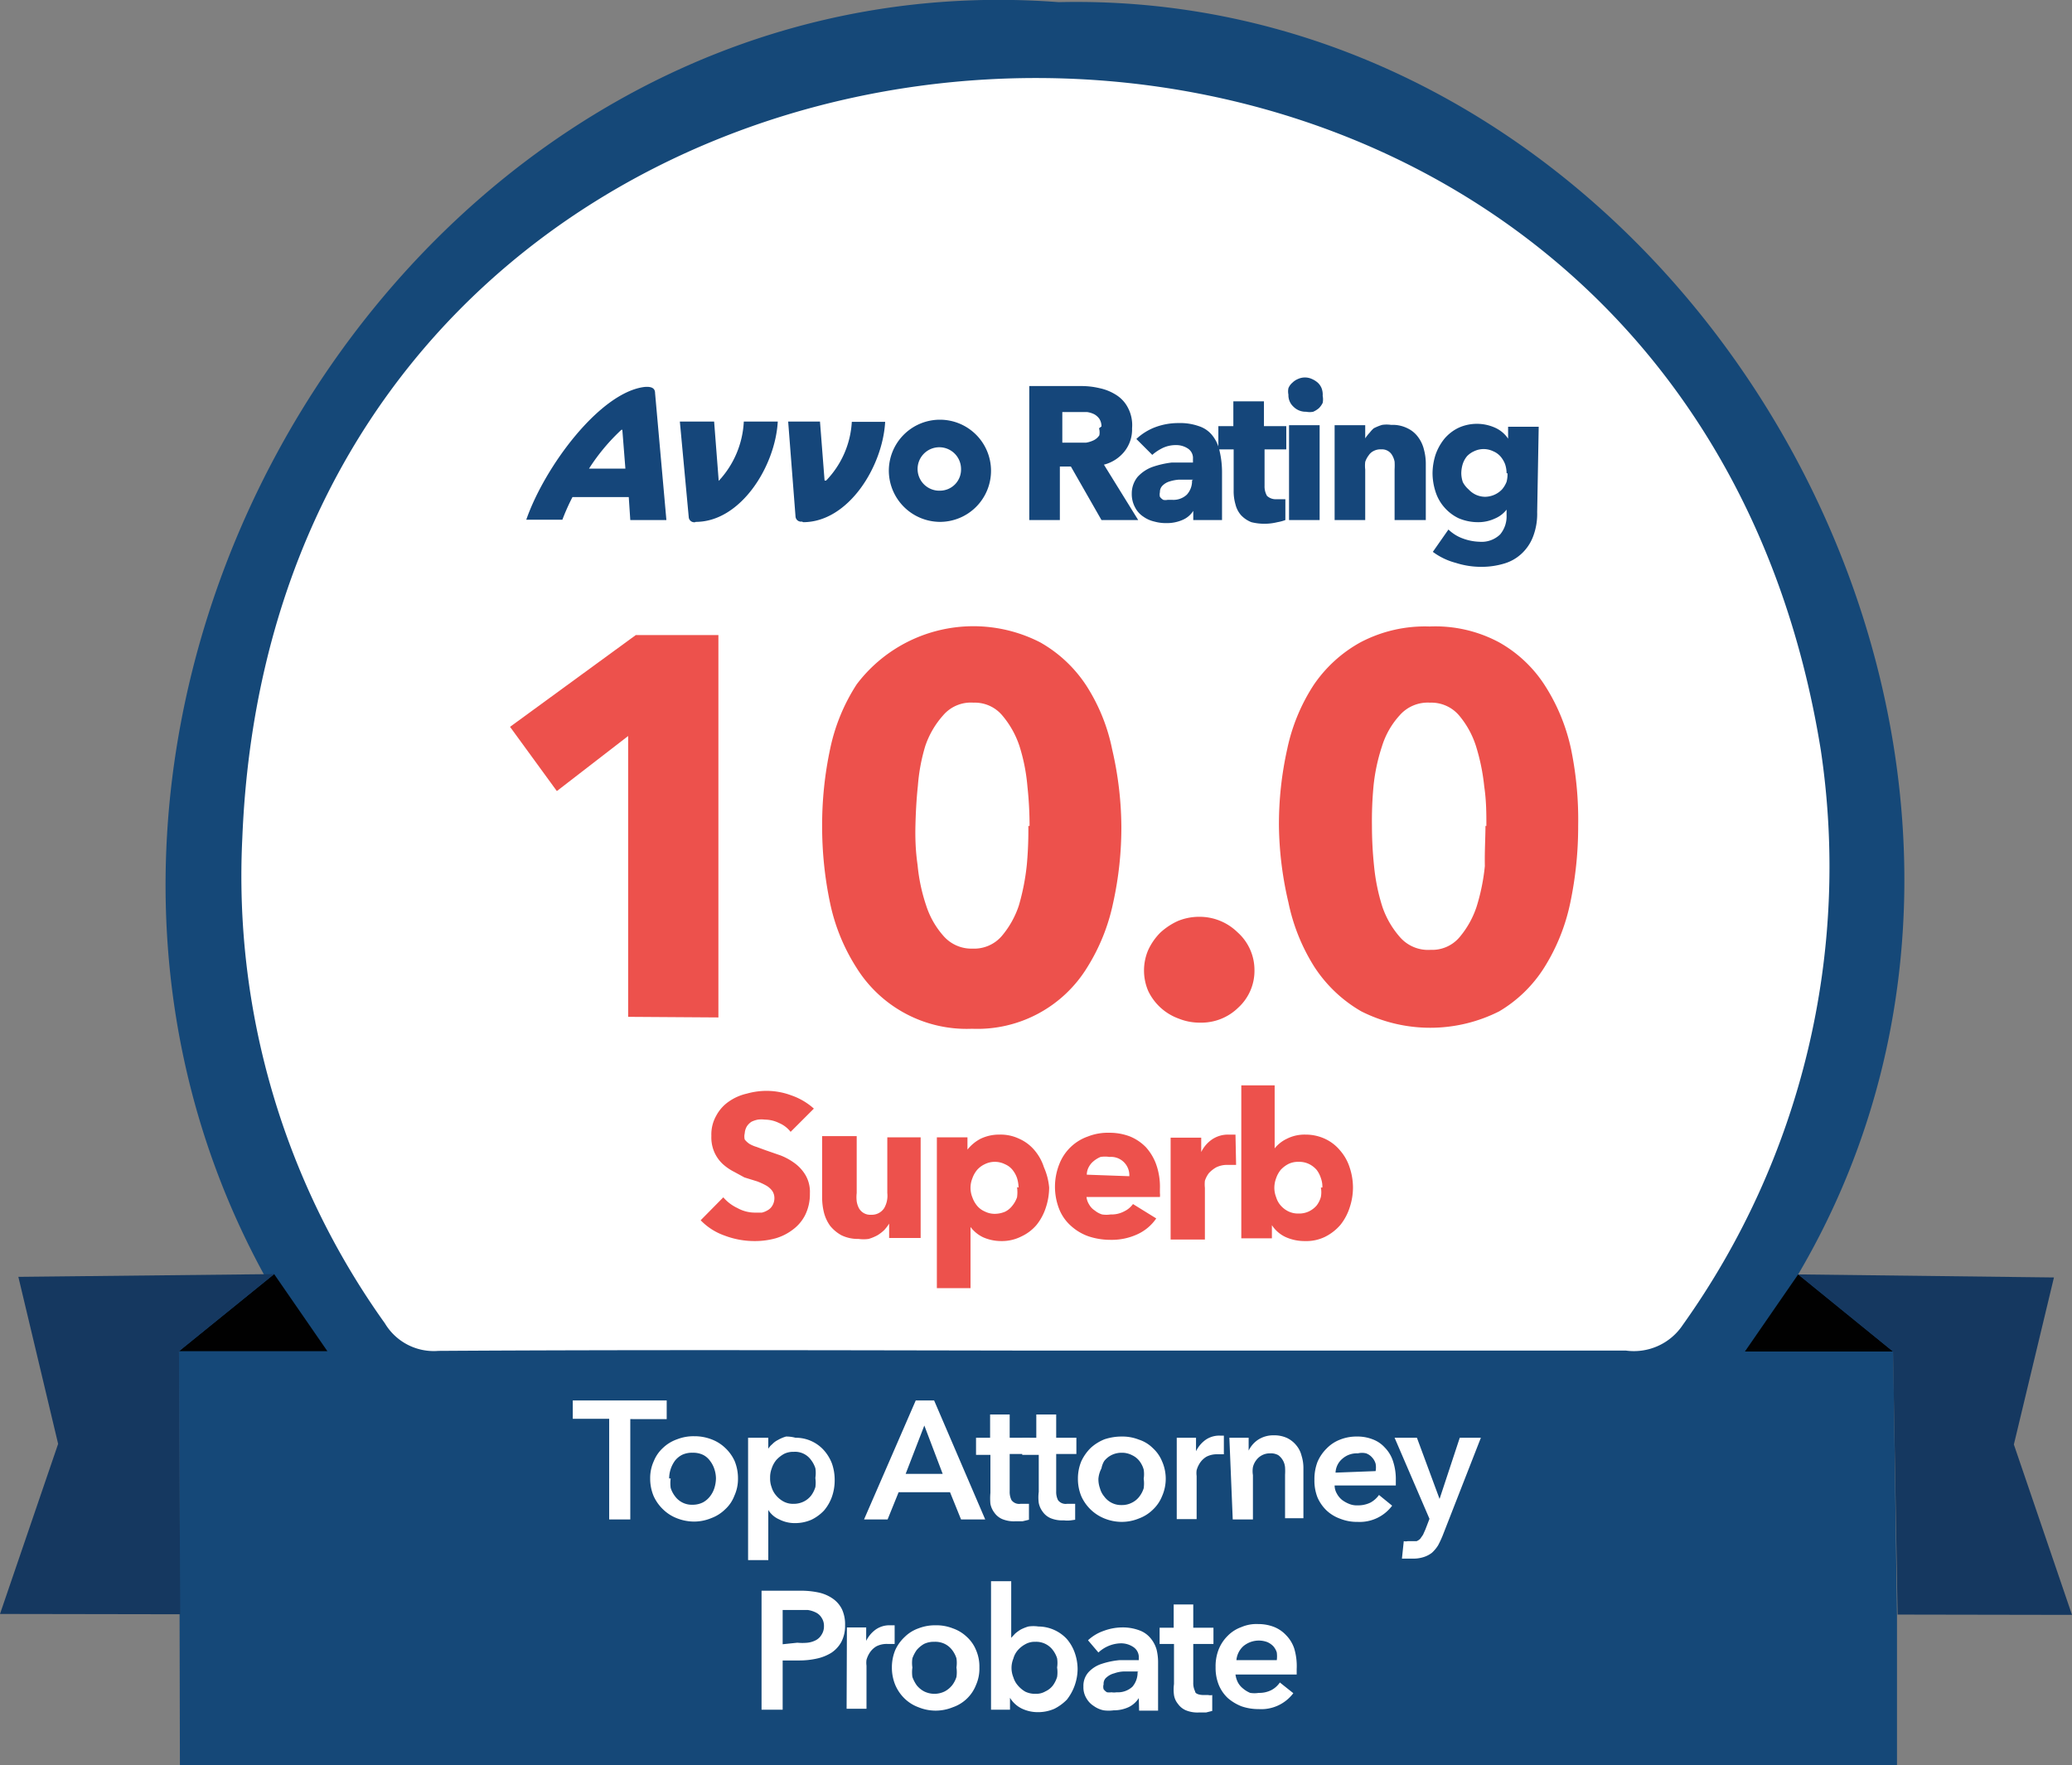 <svg xmlns="http://www.w3.org/2000/svg" viewBox="0 0 67.72 57.71"><rect x="0" y="0" width="67.72" height="57.71" fill="#808080" stroke="none"/><defs><style>.cls-1{fill:#fff;}.cls-2{fill:#154878;}.cls-3{fill:#15467a;}.cls-4{isolation:isolate;}.cls-5{fill:#ed514c;}.cls-6{fill:#010101;}.cls-7{fill:#153860;}</style></defs><g id="Layer_2" data-name="Layer 2"><g id="js-avvo-badge-client-choice-2018"><circle class="cls-1" cx="33.92" cy="28.11" r="27.1"/><g id="s7JXPE.tif"><path class="cls-2" d="M61.87,43.71,62,52.78l0,4.93-56.12,0L5.85,44.17a17,17,0,0,1,2.83-2.41C-1.45,23.38,13.3-1.54,34.6.07,55-.4,69.1,24.12,58.77,41.66m-25.1,2.49c6.49,0,13,0,19.47,0A1.92,1.92,0,0,0,55,43.31a25.79,25.79,0,0,0,4.51-18.79C54.54-6.39,9.19-4,7.92,27.39a25.13,25.13,0,0,0,4.66,15.87,1.86,1.86,0,0,0,1.75.9C20.77,44.12,27.22,44.14,33.67,44.15Z"/><path class="cls-3" d="M30.74,17.06a1.67,1.67,0,1,0-1.69-1.67,1.68,1.68,0,0,0,1.69,1.67m-8,0c1.47,0,2.6-1.82,2.68-3.28H24.31a3.06,3.06,0,0,1-.82,1.94s0,0,0,0l-.15-1.94H22.22l.29,3.12a.18.18,0,0,0,.21.17m3.53,0c1.48,0,2.6-1.82,2.68-3.28H27.84A3,3,0,0,1,27,15.71s-.05,0-.05,0l-.15-1.93H25.76L26,16.88a.18.18,0,0,0,.21.17m-5.93-3s.06,0,.06,0l.1,1.27H19.25a6.52,6.52,0,0,1,1.07-1.28m10.41,2a.71.71,0,1,1,.68-.71.69.69,0,0,1-.68.71M20.6,17h1.18l-.37-4.15c0-.17-.13-.22-.35-.2-1.45.18-3.25,2.59-3.86,4.34h1.18a7,7,0,0,1,.33-.74h1.84Z"/><g class="cls-4"><path class="cls-3" d="M36,17l-1-1.75h-.36V17h-1V12.62h1.68a2.56,2.56,0,0,1,.62.07,1.62,1.62,0,0,1,.54.22,1.07,1.07,0,0,1,.38.41A1.22,1.22,0,0,1,37,14a1.16,1.16,0,0,1-.25.76,1.26,1.26,0,0,1-.67.43L37.2,17Zm0-3.06a.46.46,0,0,0-.07-.25.5.5,0,0,0-.17-.15.78.78,0,0,0-.23-.07l-.25,0h-.56v1h.51l.27,0a.92.92,0,0,0,.25-.08.46.46,0,0,0,.18-.16A.49.49,0,0,0,35.92,14Z"/><path class="cls-3" d="M37.14,14.35a1.86,1.86,0,0,1,.63-.39,2.15,2.15,0,0,1,.75-.13,1.83,1.83,0,0,1,.66.1.92.92,0,0,1,.44.3,1.21,1.21,0,0,1,.24.51,3.07,3.07,0,0,1,.08.73V17H39V16.7h0a.77.77,0,0,1-.36.3,1.27,1.27,0,0,1-.52.1,1.39,1.39,0,0,1-.39-.05,1,1,0,0,1-.36-.16.79.79,0,0,1-.27-.3.92.92,0,0,1-.11-.46.86.86,0,0,1,.19-.54,1.23,1.23,0,0,1,.47-.32,3,3,0,0,1,.65-.15l.69,0V15a.37.37,0,0,0-.17-.34.69.69,0,0,0-.39-.11,1,1,0,0,0-.42.09,1.52,1.52,0,0,0-.35.23ZM39,15.68h-.47a1.31,1.31,0,0,0-.31.06.54.54,0,0,0-.22.13.29.29,0,0,0-.09.22.33.33,0,0,0,0,.15.35.35,0,0,0,.11.1.34.34,0,0,0,.14,0l.16,0a.64.64,0,0,0,.47-.17.66.66,0,0,0,.17-.47Z"/><path class="cls-3" d="M41.33,14.69v1.19a.62.62,0,0,0,.08.33.42.42,0,0,0,.3.11l.16,0,.14,0V17a1.38,1.38,0,0,1-.26.07,1.77,1.77,0,0,1-.85,0,.93.93,0,0,1-.34-.23.83.83,0,0,1-.18-.35,1.53,1.53,0,0,1-.06-.45V14.69h-.5v-.76h.49v-.81h1v.81h.73v.76Z"/><path class="cls-3" d="M43.23,12.94a.59.59,0,0,1,0,.23.66.66,0,0,1-.12.17.76.76,0,0,1-.19.12.59.59,0,0,1-.23,0,.56.56,0,0,1-.41-.16.51.51,0,0,1-.17-.4.52.52,0,0,1,0-.21.46.46,0,0,1,.13-.18.57.57,0,0,1,.18-.12.55.55,0,0,1,.46,0,.76.76,0,0,1,.19.12.52.52,0,0,1,.12.17A.59.59,0,0,1,43.23,12.94ZM42.13,17v-3.1h1V17Z"/><path class="cls-3" d="M45.58,17V15.34a2,2,0,0,0,0-.25.66.66,0,0,0-.08-.21.38.38,0,0,0-.36-.19.47.47,0,0,0-.24.05.41.41,0,0,0-.17.15.7.7,0,0,0-.11.21,1.07,1.07,0,0,0,0,.25V17h-1v-3.1h1v.43h0a1.25,1.25,0,0,1,.15-.19A.87.87,0,0,1,44.9,14a1.69,1.69,0,0,1,.27-.11,1,1,0,0,1,.3,0A1.07,1.07,0,0,1,46,14a.91.91,0,0,1,.35.29,1.11,1.11,0,0,1,.19.41,1.76,1.76,0,0,1,.06.46V17Z"/><path class="cls-3" d="M50.24,16.74a2.08,2.08,0,0,1-.13.79,1.48,1.48,0,0,1-.37.56,1.41,1.41,0,0,1-.57.33,2.56,2.56,0,0,1-.75.11,2.72,2.72,0,0,1-.84-.13,2.18,2.18,0,0,1-.75-.36l.51-.73a1.33,1.33,0,0,0,.49.3,1.71,1.71,0,0,0,.53.1.87.87,0,0,0,.67-.24.92.92,0,0,0,.21-.63v-.18h0a.94.94,0,0,1-.38.29,1.28,1.28,0,0,1-.56.12,1.61,1.61,0,0,1-.63-.13,1.44,1.44,0,0,1-.46-.35,1.42,1.42,0,0,1-.29-.51,2,2,0,0,1-.1-.61,2.05,2.05,0,0,1,.1-.61,1.75,1.75,0,0,1,.29-.52,1.4,1.4,0,0,1,.47-.36,1.45,1.45,0,0,1,1.18,0,1,1,0,0,1,.43.36h0v-.39h1Zm-1-1.27a.94.94,0,0,0-.05-.3.87.87,0,0,0-.15-.25.66.66,0,0,0-.24-.17.72.72,0,0,0-.62,0,.73.73,0,0,0-.23.16.77.77,0,0,0-.14.25,1.06,1.06,0,0,0-.05.31.93.93,0,0,0,.05.29A.82.82,0,0,0,48,16a.76.76,0,0,0,.23.17.74.74,0,0,0,.31.07.78.78,0,0,0,.55-.24.87.87,0,0,0,.15-.25A.94.94,0,0,0,49.27,15.47Z"/></g></g><path class="cls-5" d="M20.53,33.24V24.06l-2.33,1.8-1.53-2.1,4.11-3h2.7v12.5Z"/><path class="cls-5" d="M36.65,27a11.45,11.45,0,0,1-.27,2.52,6.44,6.44,0,0,1-.85,2.11,4.21,4.21,0,0,1-3.76,2,4.24,4.24,0,0,1-3.78-2,6.33,6.33,0,0,1-.86-2.11A12.12,12.12,0,0,1,26.87,27a11.93,11.93,0,0,1,.26-2.51A6.2,6.2,0,0,1,28,22.37,4.78,4.78,0,0,1,34,21a4.37,4.37,0,0,1,1.51,1.42,6.06,6.06,0,0,1,.84,2.08A11.45,11.45,0,0,1,36.65,27Zm-3,0a12.18,12.18,0,0,0-.07-1.29,6.05,6.05,0,0,0-.26-1.32,3,3,0,0,0-.56-1,1.17,1.17,0,0,0-.94-.42,1.19,1.19,0,0,0-1,.42,2.9,2.9,0,0,0-.58,1A6.05,6.05,0,0,0,30,25.68c-.05.47-.07.9-.08,1.29s0,.83.07,1.31a5.81,5.81,0,0,0,.28,1.32,2.78,2.78,0,0,0,.57,1,1.21,1.21,0,0,0,.95.41,1.19,1.19,0,0,0,.95-.41,3,3,0,0,0,.56-1,7.46,7.46,0,0,0,.26-1.33A12.41,12.41,0,0,0,33.61,27Z"/><path class="cls-5" d="M41,31.7a1.63,1.63,0,0,1-.53,1.24,1.72,1.72,0,0,1-1.24.49,1.82,1.82,0,0,1-.7-.13,1.77,1.77,0,0,1-1-.9,1.7,1.7,0,0,1,0-1.35,2,2,0,0,1,.39-.56,2.18,2.18,0,0,1,.57-.38,1.82,1.82,0,0,1,.7-.14,1.77,1.77,0,0,1,1.25.5A1.65,1.65,0,0,1,41,31.7Z"/><path class="cls-5" d="M51.58,27a12.09,12.09,0,0,1-.26,2.52,6.44,6.44,0,0,1-.85,2.11A4.37,4.37,0,0,1,49,33.06a5,5,0,0,1-4.51,0,4.52,4.52,0,0,1-1.53-1.45,6.32,6.32,0,0,1-.85-2.11A11.48,11.48,0,0,1,41.8,27a11.29,11.29,0,0,1,.27-2.51,6.14,6.14,0,0,1,.86-2.09A4.44,4.44,0,0,1,44.46,21a4.52,4.52,0,0,1,2.26-.52A4.41,4.41,0,0,1,49,21a4.25,4.25,0,0,1,1.5,1.42,6.28,6.28,0,0,1,.85,2.08A11.46,11.46,0,0,1,51.58,27Zm-3,0c0-.39,0-.82-.07-1.29a6.71,6.71,0,0,0-.27-1.32,2.94,2.94,0,0,0-.55-1,1.19,1.19,0,0,0-.95-.42,1.22,1.22,0,0,0-1,.42,2.66,2.66,0,0,0-.57,1,6.06,6.06,0,0,0-.28,1.32A12.14,12.14,0,0,0,44.84,27a12.73,12.73,0,0,0,.07,1.32,6.42,6.42,0,0,0,.27,1.32,2.94,2.94,0,0,0,.58,1,1.22,1.22,0,0,0,1,.41,1.17,1.17,0,0,0,.94-.41,3,3,0,0,0,.56-1,6.66,6.66,0,0,0,.27-1.33C48.52,27.82,48.55,27.38,48.55,27Z"/><path class="cls-5" d="M25.84,37a.94.94,0,0,0-.38-.29A1.06,1.06,0,0,0,25,36.6a.93.93,0,0,0-.23,0,.86.86,0,0,0-.21.07.54.54,0,0,0-.15.15.52.52,0,0,0-.07.23.42.42,0,0,0,0,.2.67.67,0,0,0,.15.14,1,1,0,0,0,.23.1l.3.11.49.17a2,2,0,0,1,.47.26,1.31,1.31,0,0,1,.35.39,1.08,1.08,0,0,1,.14.59,1.54,1.54,0,0,1-.15.7,1.34,1.34,0,0,1-.4.48,1.71,1.71,0,0,1-.57.29,2.52,2.52,0,0,1-.67.09,2.74,2.74,0,0,1-1-.18,2,2,0,0,1-.78-.5l.74-.75a1.37,1.37,0,0,0,.46.35,1.18,1.18,0,0,0,.56.15l.24,0a.67.67,0,0,0,.21-.09.4.4,0,0,0,.14-.15.48.48,0,0,0,.06-.24.42.42,0,0,0-.07-.23.64.64,0,0,0-.19-.17,2.15,2.15,0,0,0-.3-.14l-.42-.13L24,38.31a1.7,1.7,0,0,1-.38-.26,1.19,1.19,0,0,1-.27-.38,1.21,1.21,0,0,1-.1-.54,1.24,1.24,0,0,1,.16-.66,1.3,1.3,0,0,1,.41-.46,1.66,1.66,0,0,1,.59-.26,2.37,2.37,0,0,1,.65-.09,2.32,2.32,0,0,1,.81.15,2.14,2.14,0,0,1,.73.43Z"/><path class="cls-5" d="M29.06,40.47V40h0a1.46,1.46,0,0,1-.16.21,1.28,1.28,0,0,1-.22.17,1.48,1.48,0,0,1-.29.12,1.14,1.14,0,0,1-.33,0,1.22,1.22,0,0,1-.56-.12,1.25,1.25,0,0,1-.37-.31,1.3,1.3,0,0,1-.2-.43,2.07,2.07,0,0,1-.06-.5v-2H28V39a1.18,1.18,0,0,0,0,.27.71.71,0,0,0,.07.22.42.42,0,0,0,.4.22.48.48,0,0,0,.43-.22A.81.81,0,0,0,29,39V37.18h1.09v3.29Z"/><path class="cls-5" d="M34.29,38.82a2.12,2.12,0,0,1-.11.66,1.77,1.77,0,0,1-.3.56,1.45,1.45,0,0,1-.5.38,1.4,1.4,0,0,1-.66.15,1.47,1.47,0,0,1-.58-.12,1.11,1.11,0,0,1-.42-.34h0v2H30.62V37.18h1v.4h0a1.35,1.35,0,0,1,.42-.35,1.39,1.39,0,0,1,.63-.14,1.41,1.41,0,0,1,.65.14,1.38,1.38,0,0,1,.49.37,1.61,1.61,0,0,1,.31.56A2.08,2.08,0,0,1,34.29,38.82Zm-1,0a1.12,1.12,0,0,0-.05-.31.89.89,0,0,0-.15-.27.63.63,0,0,0-.24-.18.74.74,0,0,0-.34-.08.73.73,0,0,0-.33.08.76.76,0,0,0-.25.19.89.89,0,0,0-.15.27.83.83,0,0,0,0,.62.89.89,0,0,0,.15.27.67.67,0,0,0,.25.19.73.73,0,0,0,.33.08.89.89,0,0,0,.34-.07.68.68,0,0,0,.24-.2.89.89,0,0,0,.15-.27A1.13,1.13,0,0,0,33.24,38.81Z"/><path class="cls-5" d="M37.91,38.87V39a.53.53,0,0,1,0,.13H35.51a.58.58,0,0,0,.09.25.54.54,0,0,0,.18.19.7.7,0,0,0,.24.13.92.92,0,0,0,.28,0,.87.87,0,0,0,.44-.1.76.76,0,0,0,.29-.24l.76.47a1.5,1.5,0,0,1-.62.52,2,2,0,0,1-.88.18,2.28,2.28,0,0,1-.7-.11,1.68,1.68,0,0,1-.58-.34,1.45,1.45,0,0,1-.39-.55,2,2,0,0,1,0-1.47,1.55,1.55,0,0,1,.94-.91,1.78,1.78,0,0,1,.7-.12,1.85,1.85,0,0,1,.67.12,1.54,1.54,0,0,1,.52.35,1.69,1.69,0,0,1,.34.57A2.19,2.19,0,0,1,37.91,38.87Zm-1-.42a.6.6,0,0,0-.65-.63.93.93,0,0,0-.29,0,.88.88,0,0,0-.23.14.62.62,0,0,0-.16.2.53.53,0,0,0-.06.24Z"/><path class="cls-5" d="M40.4,38.08l-.15,0h-.13a.81.81,0,0,0-.37.08,1,1,0,0,0-.24.19.85.85,0,0,0-.13.25,1.11,1.11,0,0,0,0,.23v1.69H38.26V37.19h1v.47h0a1.07,1.07,0,0,1,.35-.41.93.93,0,0,1,.54-.16h.13l.1,0Z"/><path class="cls-5" d="M44.22,38.82a2.08,2.08,0,0,1-.11.66,1.77,1.77,0,0,1-.3.56,1.61,1.61,0,0,1-.5.39,1.39,1.39,0,0,1-.66.14,1.51,1.51,0,0,1-.63-.13,1.07,1.07,0,0,1-.45-.39h0v.43h-1v-5h1.09v2.06h0a1.14,1.14,0,0,1,.39-.31,1.29,1.29,0,0,1,.62-.14,1.5,1.5,0,0,1,.64.14,1.41,1.41,0,0,1,.49.38,1.57,1.57,0,0,1,.31.55A2.08,2.08,0,0,1,44.22,38.82Zm-1,0a.81.81,0,0,0-.05-.31.87.87,0,0,0-.14-.27.79.79,0,0,0-.25-.19.74.74,0,0,0-.34-.07.72.72,0,0,0-.33.07.92.92,0,0,0-.25.19.89.89,0,0,0-.15.27.91.91,0,0,0-.06.32.85.85,0,0,0,.06.31.72.72,0,0,0,.15.27.79.79,0,0,0,.25.19.72.72,0,0,0,.33.07.74.74,0,0,0,.34-.07.79.79,0,0,0,.25-.19.82.82,0,0,0,.14-.28A.81.81,0,0,0,43.17,38.82Z"/><path class="cls-1" d="M19.91,46.38H18.72v-.6h3.07v.61H20.6v3.28h-.69Z"/><path class="cls-1" d="M21.25,48.33a1.32,1.32,0,0,1,.12-.57,1.19,1.19,0,0,1,.3-.43,1.27,1.27,0,0,1,.46-.28,1.47,1.47,0,0,1,.56-.1,1.54,1.54,0,0,1,.56.1,1.31,1.31,0,0,1,.45.28,1.35,1.35,0,0,1,.31.43,1.48,1.48,0,0,1,.11.57,1.32,1.32,0,0,1-.12.57,1.15,1.15,0,0,1-.3.44,1.29,1.29,0,0,1-.46.29,1.47,1.47,0,0,1-.56.11,1.55,1.55,0,0,1-.56-.11,1.34,1.34,0,0,1-.45-.29,1.4,1.4,0,0,1-.31-.44A1.48,1.48,0,0,1,21.25,48.33Zm.67,0a1.12,1.12,0,0,0,0,.31.87.87,0,0,0,.14.27.68.68,0,0,0,.57.28.75.75,0,0,0,.35-.08.74.74,0,0,0,.23-.2.87.87,0,0,0,.14-.27,1.12,1.12,0,0,0,.05-.31,1,1,0,0,0-.05-.3.87.87,0,0,0-.14-.27.63.63,0,0,0-.23-.2.74.74,0,0,0-.34-.07.75.75,0,0,0-.35.07.71.71,0,0,0-.23.19,1,1,0,0,0-.19.58Z"/><path class="cls-1" d="M25.11,47v.36h0a.58.58,0,0,1,.13-.15.67.67,0,0,1,.19-.14,1.19,1.19,0,0,1,.26-.11A1.15,1.15,0,0,1,26,47a1.23,1.23,0,0,1,.92.4,1.41,1.41,0,0,1,.27.44,1.61,1.61,0,0,1,.09.54,1.63,1.63,0,0,1-.09.55,1.43,1.43,0,0,1-.26.45,1.4,1.4,0,0,1-.41.3,1.33,1.33,0,0,1-.54.11,1.1,1.1,0,0,1-.51-.12.79.79,0,0,1-.36-.31h0V51h-.66V47Zm1.54,1.3a1,1,0,0,0,0-.3.87.87,0,0,0-.14-.27.64.64,0,0,0-.57-.27.66.66,0,0,0-.32.07,1,1,0,0,0-.25.2.84.84,0,0,0-.15.28.79.79,0,0,0-.05.3.81.81,0,0,0,.05.31.72.72,0,0,0,.15.27.82.82,0,0,0,.25.2.66.66,0,0,0,.32.07.74.74,0,0,0,.34-.08.71.71,0,0,0,.23-.19.92.92,0,0,0,.14-.28A1.06,1.06,0,0,0,26.65,48.33Z"/><path class="cls-1" d="M29.93,45.78h.6l1.67,3.89h-.79l-.36-.89H29.37l-.36.89h-.77Zm.88,2.4-.6-1.58-.61,1.58Z"/><path class="cls-1" d="M31.9,47.56V47h.46v-.76H33V47h.66v.53H33v1.22a.6.6,0,0,0,.06.29.31.31,0,0,0,.29.12h.14l.14,0,0,.52-.21.05-.23,0a1,1,0,0,1-.43-.07.61.61,0,0,1-.26-.21.7.7,0,0,1-.13-.29,2,2,0,0,1,0-.36V47.56Z"/><path class="cls-1" d="M33.41,47.56V47h.46v-.76h.65V47h.66v.53h-.66v1.22a.6.6,0,0,0,.06.29.31.31,0,0,0,.29.12H35l.14,0,0,.52L35,49.7a.93.93,0,0,1-.23,0,1,1,0,0,1-.43-.07.61.61,0,0,1-.26-.21.7.7,0,0,1-.13-.29,1.37,1.37,0,0,1,0-.36V47.56Z"/><path class="cls-1" d="M35.23,48.34a1.48,1.48,0,0,1,.11-.57,1.52,1.52,0,0,1,.31-.44,1.48,1.48,0,0,1,.45-.28,1.77,1.77,0,0,1,.56-.09,1.47,1.47,0,0,1,.56.1,1.14,1.14,0,0,1,.46.28,1.19,1.19,0,0,1,.3.43,1.41,1.41,0,0,1,0,1.14,1.23,1.23,0,0,1-.3.44,1.29,1.29,0,0,1-.46.29,1.47,1.47,0,0,1-.56.11,1.51,1.51,0,0,1-.56-.11,1.4,1.4,0,0,1-.76-.73A1.48,1.48,0,0,1,35.23,48.34Zm.67,0a.87.87,0,0,0,.05.31.7.7,0,0,0,.14.27.68.68,0,0,0,.57.28.71.71,0,0,0,.34-.08.68.68,0,0,0,.24-.2.87.87,0,0,0,.14-.27,1.12,1.12,0,0,0,0-.31,1,1,0,0,0,0-.3.82.82,0,0,0-.14-.28.65.65,0,0,0-.24-.19.71.71,0,0,0-.34-.08.74.74,0,0,0-.34.08.71.71,0,0,0-.23.19A.7.7,0,0,0,36,48,.87.87,0,0,0,35.9,48.34Z"/><path class="cls-1" d="M38.46,47h.63v.44h0a1,1,0,0,1,.31-.37.78.78,0,0,1,.46-.14H40v.61l-.12,0h-.09a.74.74,0,0,0-.36.08.67.67,0,0,0-.21.2.86.86,0,0,0-.11.24.72.72,0,0,0,0,.19v1.41h-.65Z"/><path class="cls-1" d="M40.18,47h.63v.42h0a.9.9,0,0,1,.3-.35.91.91,0,0,1,.52-.15,1,1,0,0,1,.44.09.89.89,0,0,1,.3.24.84.84,0,0,1,.17.34,1.32,1.32,0,0,1,.06.39v1.65H42V48.21a1.94,1.94,0,0,0,0-.24.55.55,0,0,0-.22-.4.48.48,0,0,0-.26-.06.55.55,0,0,0-.46.22.61.61,0,0,0-.11.23.78.78,0,0,0,0,.26v1.45h-.66Z"/><path class="cls-1" d="M45.62,48.39v.09s0,.06,0,.08h-2a.53.53,0,0,0,.07.26.68.68,0,0,0,.17.21,1,1,0,0,0,.23.13.66.66,0,0,0,.28.05.93.93,0,0,0,.42-.09.83.83,0,0,0,.28-.25l.43.35a1.32,1.32,0,0,1-1.13.53,1.47,1.47,0,0,1-.56-.1,1.29,1.29,0,0,1-.45-.27,1.33,1.33,0,0,1-.3-.43,1.5,1.5,0,0,1-.1-.58,1.57,1.57,0,0,1,.1-.58,1.37,1.37,0,0,1,.3-.44,1.21,1.21,0,0,1,.44-.29,1.45,1.45,0,0,1,.55-.1,1.36,1.36,0,0,1,.51.09,1,1,0,0,1,.4.27,1.13,1.13,0,0,1,.27.45A1.87,1.87,0,0,1,45.62,48.39Zm-.66-.3a.67.67,0,0,0,0-.24.49.49,0,0,0-.11-.2.48.48,0,0,0-.2-.14.57.57,0,0,0-.27,0,.71.71,0,0,0-.5.17.63.63,0,0,0-.23.46Z"/><path class="cls-1" d="M45.58,47h.73L47.05,49h0L47.71,47h.69l-1.25,3.2a3.26,3.26,0,0,1-.15.32,1.16,1.16,0,0,1-.2.24.87.87,0,0,1-.27.14,1.09,1.09,0,0,1-.38.05H46l-.18,0,.06-.57a.28.28,0,0,0,.13,0h.11l.18,0a.36.36,0,0,0,.12-.08l.09-.13.08-.18.13-.34Z"/><path class="cls-1" d="M24.89,52h1.27a2.77,2.77,0,0,1,.6.06,1.29,1.29,0,0,1,.46.2.92.92,0,0,1,.3.35,1.18,1.18,0,0,1,.1.52,1.13,1.13,0,0,1-.12.54,1,1,0,0,1-.33.36,1.5,1.5,0,0,1-.48.19,2.65,2.65,0,0,1-.58.06h-.53v1.61h-.69Zm1.17,1.7a1.76,1.76,0,0,0,.33,0,.77.77,0,0,0,.27-.08.47.47,0,0,0,.19-.18.49.49,0,0,0,.08-.28.47.47,0,0,0-.08-.28.45.45,0,0,0-.19-.17.88.88,0,0,0-.26-.08l-.31,0h-.51v1.12Z"/><path class="cls-1" d="M27.68,53.2h.63v.44h0a1,1,0,0,1,.31-.37.78.78,0,0,1,.46-.14h.16v.61l-.12,0H29a.74.74,0,0,0-.36.08.67.67,0,0,0-.21.2.86.86,0,0,0-.11.24.72.72,0,0,0,0,.19v1.41h-.65Z"/><path class="cls-1" d="M29.15,54.51a1.48,1.48,0,0,1,.11-.57,1.35,1.35,0,0,1,.31-.43,1.22,1.22,0,0,1,.45-.28,1.5,1.5,0,0,1,.56-.1,1.47,1.47,0,0,1,.56.1,1.27,1.27,0,0,1,.46.28,1.19,1.19,0,0,1,.3.43,1.35,1.35,0,0,1,.11.57,1.32,1.32,0,0,1-.11.57,1.25,1.25,0,0,1-.76.73,1.48,1.48,0,0,1-1.12,0,1.29,1.29,0,0,1-.46-.29,1.37,1.37,0,0,1-.3-.44A1.48,1.48,0,0,1,29.15,54.51Zm.67,0a1.1,1.1,0,0,0,0,.31,1.15,1.15,0,0,0,.14.27.78.78,0,0,0,.24.2.76.76,0,0,0,.68,0,.78.78,0,0,0,.24-.2.87.87,0,0,0,.14-.27,1.06,1.06,0,0,0,0-.31,1,1,0,0,0,0-.3.87.87,0,0,0-.14-.27.68.68,0,0,0-.24-.2.71.71,0,0,0-.34-.07.74.74,0,0,0-.34.07.91.91,0,0,0-.24.2,1.15,1.15,0,0,0-.14.27A1,1,0,0,0,29.82,54.51Z"/><path class="cls-1" d="M33.05,51.69v1.85h0l.13-.14a1.4,1.4,0,0,1,.18-.13,1.45,1.45,0,0,1,.25-.1,1.15,1.15,0,0,1,.33,0,1.28,1.28,0,0,1,.92.4,1.39,1.39,0,0,1,.26.44,1.63,1.63,0,0,1,.1.55,1.65,1.65,0,0,1-.35,1,1.55,1.55,0,0,1-.41.3,1.33,1.33,0,0,1-.54.11,1.21,1.21,0,0,1-.53-.12.92.92,0,0,1-.38-.35h0v.39h-.62V51.69Zm1.5,2.82a1,1,0,0,0,0-.3.87.87,0,0,0-.14-.27.68.68,0,0,0-.57-.27.62.62,0,0,0-.33.08.88.88,0,0,0-.24.19.69.69,0,0,0-.15.28.8.8,0,0,0-.06.3.81.81,0,0,0,.06.31.72.72,0,0,0,.15.27.91.91,0,0,0,.24.2.72.72,0,0,0,.33.07.6.6,0,0,0,.33-.08.65.65,0,0,0,.24-.19.92.92,0,0,0,.14-.28A1.06,1.06,0,0,0,34.55,54.51Z"/><path class="cls-1" d="M37.22,55.51h0a.82.82,0,0,1-.32.29,1.15,1.15,0,0,1-.5.11,1.24,1.24,0,0,1-.33,0,.84.84,0,0,1-.32-.14.72.72,0,0,1-.24-.25.69.69,0,0,1-.1-.39.66.66,0,0,1,.17-.47,1,1,0,0,1,.43-.27,2.59,2.59,0,0,1,.58-.12l.63,0v-.07a.4.4,0,0,0-.18-.36.72.72,0,0,0-.42-.12,1.11,1.11,0,0,0-.72.3l-.34-.4a1.44,1.44,0,0,1,.52-.31,1.76,1.76,0,0,1,.59-.11,1.55,1.55,0,0,1,.58.1.84.84,0,0,1,.36.26,1,1,0,0,1,.19.36,1.74,1.74,0,0,1,.05.39v1.61h-.62Zm0-.87h-.15l-.33,0a1,1,0,0,0-.32.06.59.59,0,0,0-.25.13.26.26,0,0,0-.1.23.27.27,0,0,0,0,.16.36.36,0,0,0,.11.1.53.53,0,0,0,.15,0,.44.44,0,0,0,.16,0,.7.7,0,0,0,.52-.18.71.71,0,0,0,.17-.49Z"/><path class="cls-1" d="M37.9,53.74v-.53h.46v-.76H39v.76h.66v.53H39V55a.6.6,0,0,0,.06.29c0,.08.14.12.28.12l.15,0a.28.28,0,0,0,.13,0l0,.52-.2.05-.23,0a1,1,0,0,1-.43-.07.61.61,0,0,1-.26-.21.59.59,0,0,1-.13-.29,1.37,1.37,0,0,1,0-.36V53.74Z"/><path class="cls-1" d="M42.38,54.56v.18h-2a.79.79,0,0,0,.08.26.65.65,0,0,0,.17.2.88.88,0,0,0,.23.14.87.87,0,0,0,.28,0,.86.86,0,0,0,.41-.09.76.76,0,0,0,.28-.25l.44.35a1.31,1.31,0,0,1-1.13.52,1.69,1.69,0,0,1-.56-.09,1.54,1.54,0,0,1-.45-.27,1.23,1.23,0,0,1-.3-.44,1.48,1.48,0,0,1-.1-.57,1.5,1.5,0,0,1,.1-.58,1.31,1.31,0,0,1,.3-.45,1.18,1.18,0,0,1,.44-.28,1.25,1.25,0,0,1,.55-.1,1.44,1.44,0,0,1,.51.09,1.09,1.09,0,0,1,.4.27,1.13,1.13,0,0,1,.27.44A2,2,0,0,1,42.38,54.56Zm-.65-.29a1,1,0,0,0,0-.25.56.56,0,0,0-.11-.2.6.6,0,0,0-.2-.14.79.79,0,0,0-.78.13.7.7,0,0,0-.23.46Z"/><polygon class="cls-6" points="58.77 41.66 57.03 44.18 61.87 44.18 58.77 41.66"/><polygon class="cls-7" points="62.02 52.78 61.87 44.18 58.77 41.66 67.13 41.76 65.82 47.22 67.72 52.79 62.02 52.78"/><polygon class="cls-6" points="8.96 41.65 10.7 44.17 5.85 44.17 8.96 41.65"/><polygon class="cls-7" points="5.89 52.77 5.85 44.17 8.96 41.65 0.6 41.74 1.9 47.2 0 52.76 5.89 52.77"/></g></g></svg>